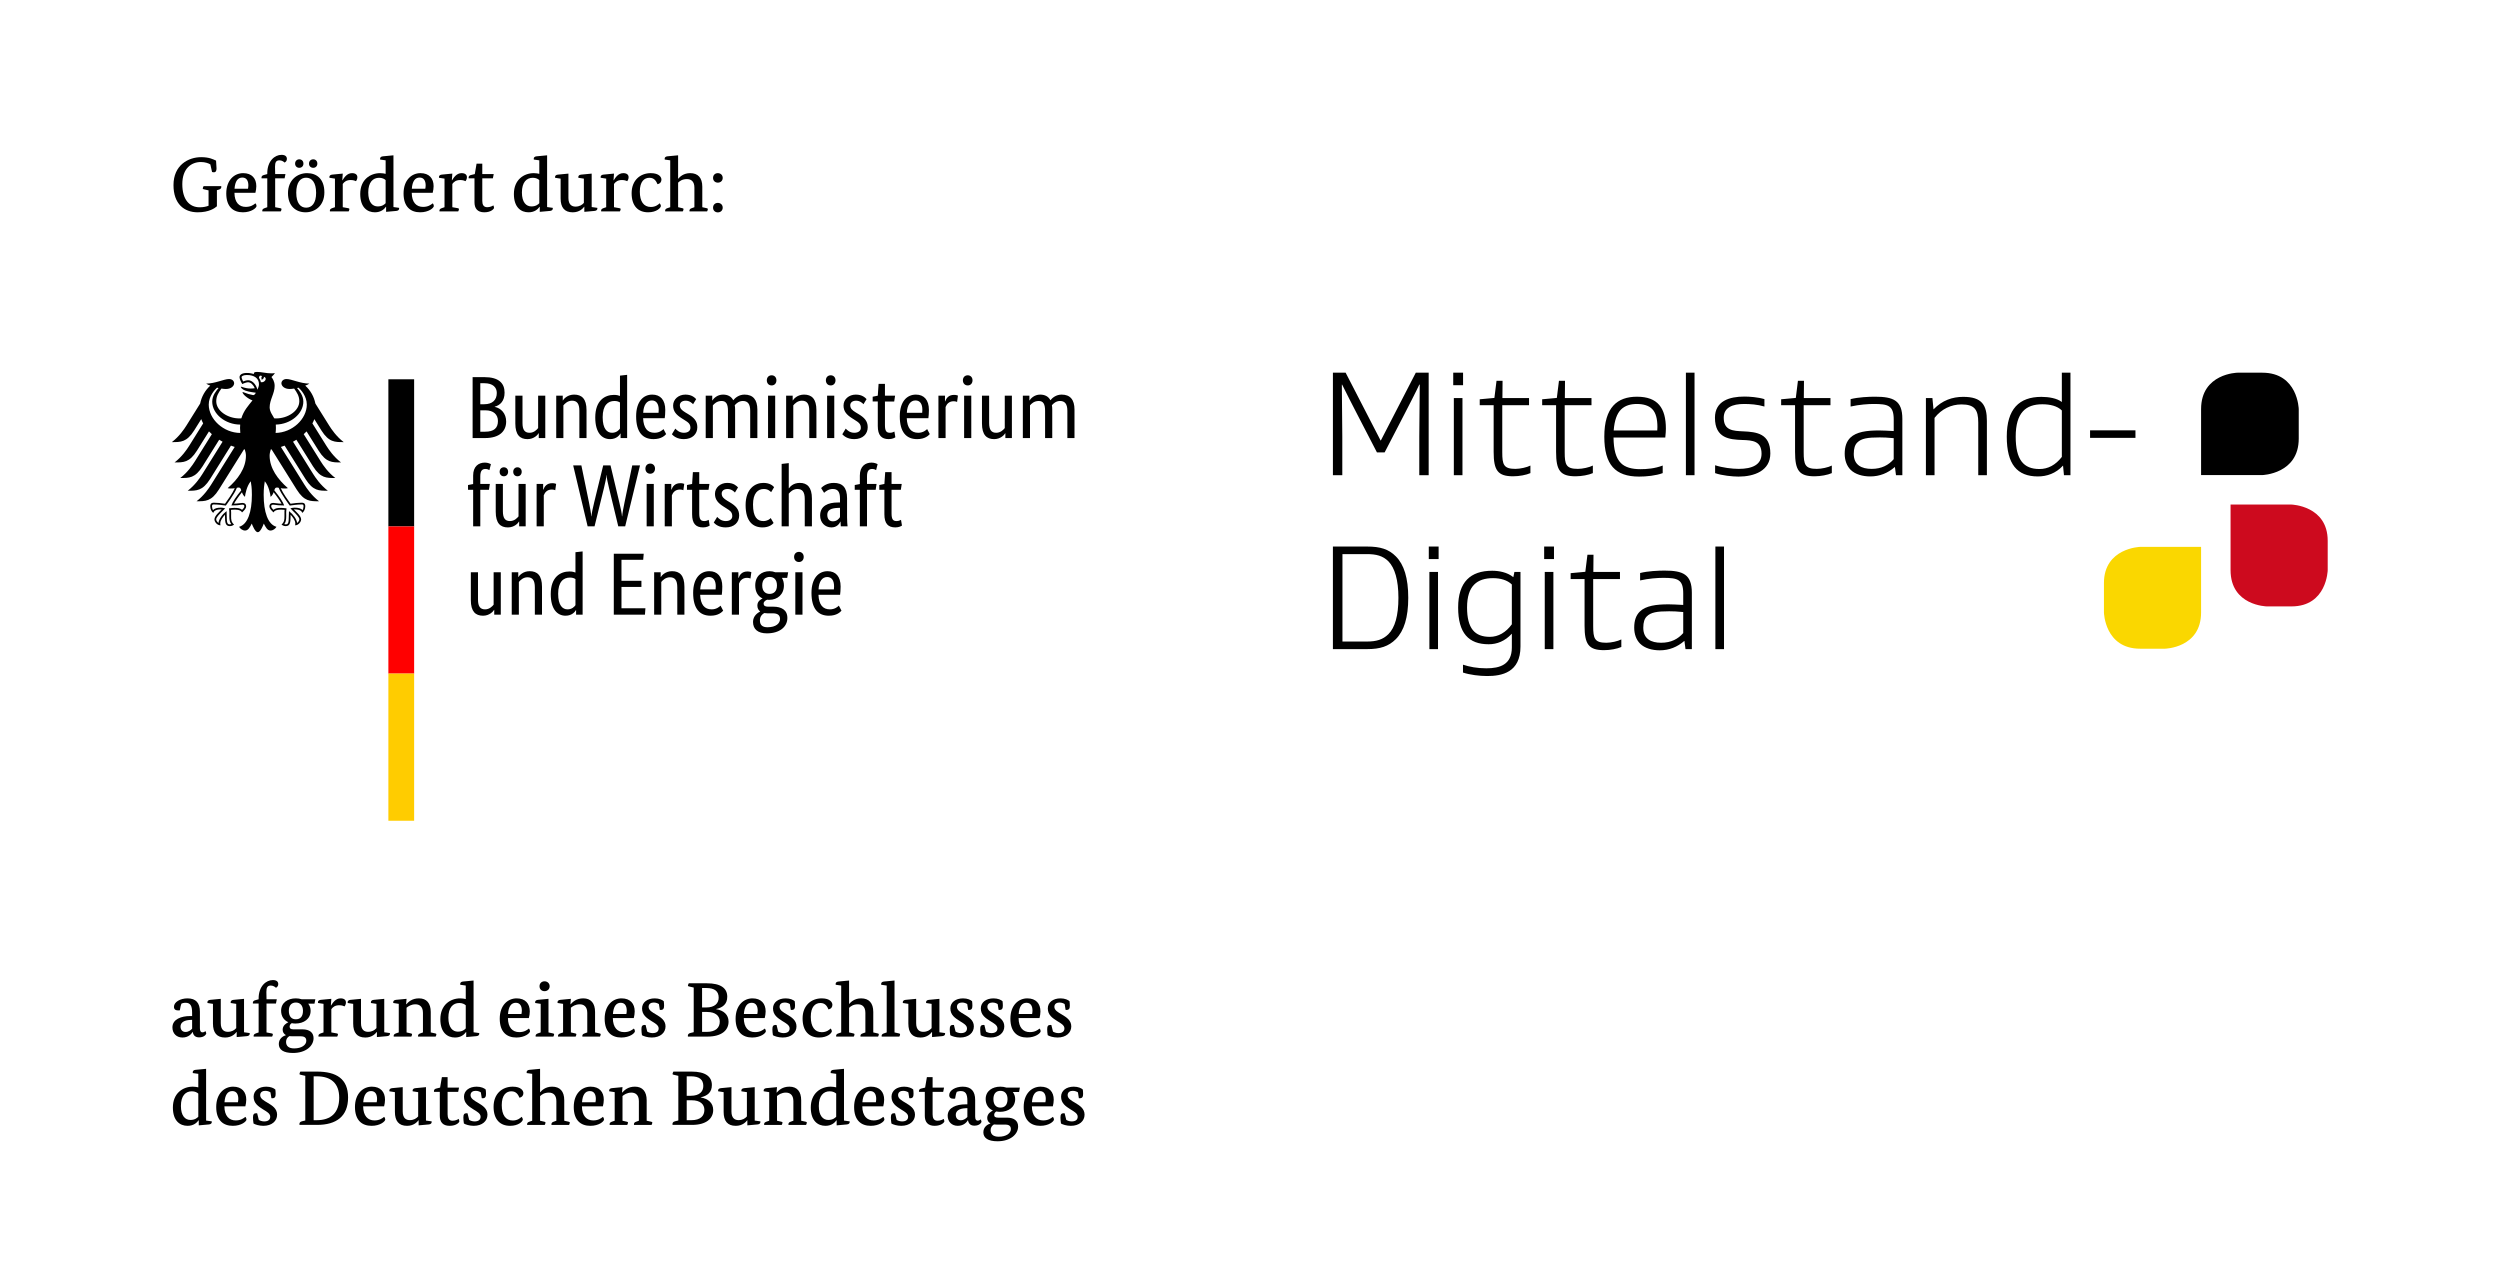<?xml version="1.0" encoding="UTF-8"?>
<svg xmlns="http://www.w3.org/2000/svg" version="1.1" viewBox="0 0 339.778 174.693">
  <rect x="0" y="0" width="339.778" height="174.693" fill="#333333" stroke="none"/>
  <!-- Generator: Adobe Illustrator 29.5.1, SVG Export Plug-In . SVG Version: 2.1.0 Build 141)  -->
  <defs>
    <style>
      .st0 {
        fill: #fc0;
      }

      .st1 {
        fill: #cd0a1e;
      }

      .st2 {
        fill: #fad700;
      }

      .st3 {
        fill-rule: evenodd;
      }

      .st4 {
        fill: #fff;
      }

      .st5 {
        fill: red;
      }
    </style>
  </defs>
  <g id="Hintergrund">
    <rect class="st4" x="0" width="170" height="175"/>
    <rect class="st4" width="339.778" height="174.693"/>
  </g>
  <g id="mSD_Logo">
    <g>
      <path d="M234.312,74.281h-1.172v13.941h1.172v-13.941ZM228.769,86.041c-.699.802-1.645,1.316-3.002,1.316s-2.426-.514-2.426-2.036c0-.761.165-1.234.473-1.542.555-.555,1.378-.699,3.043-.699.411,0,1.193.02,1.913.103v2.858ZM226.775,82.135c-1.666,0-3.085.185-3.907.987-.494.493-.761,1.172-.761,2.18,0,.904.288,1.665.802,2.179.617.616,1.624.905,2.673.905,1.275,0,2.385-.452,3.331-1.275h.02l.144,1.111h.863v-7.649c0-2.508-1.192-3.023-3.721-3.023-.822,0-2.261.062-3.31.329v1.007c1.193-.267,2.385-.349,3.146-.349,1.953,0,2.714.206,2.714,2.118v1.562c-.72-.041-1.584-.082-1.994-.082M220.357,86.905c-.473.247-1.398.452-2.036.452-1.603,0-1.789-.576-1.789-2.262v-6.394h3.64v-.967h-3.619l.021-2.343h-.823l-.287,2.323-1.995.185v.802h1.892v6.353c0,2.508.555,3.31,2.652,3.31.843,0,1.789-.185,2.344-.432v-1.028ZM211.204,74.281h-1.336v1.707h1.336v-1.707ZM211.122,77.734h-1.172v10.487h1.172v-10.487ZM205.476,84.849c-.802,1.109-1.851,1.706-2.982,1.706-2.056,0-3.104-1.131-3.104-3.989,0-2.96,1.377-3.988,3.536-3.988,1.008,0,1.953.267,2.55.863v5.408ZM206.647,77.734h-.822l-.144.7h-.02c-.802-.658-1.953-.863-2.858-.863-2.94,0-4.626,1.521-4.626,4.996s1.419,4.996,4.153,4.996c1.131,0,2.22-.432,3.125-1.419h.021v1.851c0,2.344-1.625,2.837-3.475,2.837-1.234,0-2.303-.206-3.166-.493v1.069c.925.309,2.241.473,3.29.473,1.974,0,4.523-.473,4.523-4.009v-10.137ZM195.524,74.281h-1.336v1.707h1.336v-1.707ZM195.442,77.734h-1.172v10.487h1.172v-10.487ZM191.397,81.251c0-2.693-.576-4.524-1.686-5.633-.967-.987-2.139-1.337-3.907-1.337h-4.647v13.941h4.647c1.768,0,2.92-.37,3.907-1.357,1.11-1.11,1.686-2.941,1.686-5.613M190.061,81.251c0,2.426-.473,4.051-1.357,4.934-.761.761-1.666,1.007-2.94,1.007h-3.31v-11.884h3.31c1.274,0,2.179.226,2.94.987.863.885,1.357,2.529,1.357,4.956"/>
      <path d="M290.232,58.483h-6.169v1.028h6.169v-1.028ZM280.37,63.294h.022l.123,1.295h.883v-13.94h-1.171v3.989c-.658-.514-1.789-.699-2.776-.699-3.022,0-4.708,1.645-4.708,5.407,0,3.742,1.398,5.408,4.236,5.408,1.213,0,2.426-.411,3.392-1.46M280.227,62.101c-.864,1.11-1.872,1.645-3.043,1.645-2.159,0-3.228-1.254-3.228-4.4,0-3.269,1.377-4.4,3.619-4.4,1.048,0,2.036.226,2.652.843v6.312ZM262.781,55.625l-.144-1.522h-.884v10.486h1.172v-7.793c.945-1.213,2.262-1.83,3.659-1.83,1.769,0,2.283.699,2.283,2.467v7.155h1.172v-7.382c0-2.138-.658-3.269-3.208-3.269-1.48,0-2.858.473-4.029,1.686h-.021ZM257.376,62.41c-.699.802-1.645,1.316-3.002,1.316s-2.426-.514-2.426-2.036c0-.761.164-1.234.473-1.542.555-.555,1.377-.699,3.043-.699.411,0,1.192.021,1.912.103v2.858ZM255.382,58.503c-1.665,0-3.084.185-3.906.987-.493.493-.761,1.172-.761,2.179,0,.905.288,1.665.802,2.179.617.617,1.625.905,2.673.905,1.275,0,2.385-.452,3.331-1.275h.021l.144,1.11h.864v-7.649c0-2.508-1.193-3.022-3.722-3.022-.822,0-2.261.062-3.31.329v1.007c1.193-.267,2.386-.349,3.146-.349,1.953,0,2.714.206,2.714,2.118v1.563c-.72-.041-1.583-.082-1.995-.082M248.965,63.274c-.473.247-1.398.452-2.035.452-1.604,0-1.789-.576-1.789-2.262v-6.394h3.639v-.967h-3.619l.02-2.344h-.822l-.288,2.324-1.994.185v.802h1.891v6.353c0,2.508.555,3.311,2.652,3.311.843,0,1.789-.186,2.344-.432v-1.028ZM236.31,63.726c-.883,0-2.22-.165-3.207-.493v1.069c.904.329,2.405.473,3.187.473,2.118,0,4.318-.781,4.318-3.146,0-2.714-1.871-2.919-3.66-3.002-1.439-.062-2.673-.124-2.673-1.851,0-1.398,1.192-1.871,2.775-1.871.781,0,1.81.062,2.755.349v-1.007c-.884-.267-2.036-.349-2.714-.349-2.035,0-4.009.596-4.009,2.878,0,2.817,2.036,2.961,3.68,3.022,1.46.041,2.652.144,2.652,1.872,0,1.48-1.233,2.056-3.105,2.056M230.306,50.649h-1.172v13.94h1.172v-13.94ZM222.465,54.905c.926,0,1.624.226,2.077.679.514.514.719,1.357.719,2.447,0,.103,0,.205-.02.473h-5.921c.103-1.357.432-2.282.987-2.838.555-.555,1.316-.761,2.159-.761M226.33,59.469c.062-.473.082-1.049.082-1.213,0-2.816-1.11-4.338-3.927-4.338-2.672,0-4.441,1.439-4.441,5.428,0,3.804,1.481,5.428,4.729,5.428.966,0,2.282-.123,3.207-.473v-1.028c-1.09.411-2.139.493-3.043.493-1.152,0-2.056-.247-2.632-.823-.699-.699-.987-1.829-1.007-3.475h7.032ZM216.486,63.274c-.473.247-1.398.452-2.036.452-1.604,0-1.789-.576-1.789-2.262v-6.394h3.64v-.967h-3.619l.021-2.344h-.823l-.288,2.324-1.994.185v.802h1.892v6.353c0,2.508.555,3.311,2.652,3.311.843,0,1.789-.186,2.344-.432v-1.028ZM208,63.274c-.473.247-1.398.452-2.036.452-1.603,0-1.789-.576-1.789-2.262v-6.394h3.639v-.967h-3.619l.021-2.344h-.822l-.288,2.324-1.994.185v.802h1.892v6.353c0,2.508.555,3.311,2.652,3.311.843,0,1.789-.186,2.344-.432v-1.028ZM198.847,50.649h-1.337v1.707h1.337v-1.707ZM198.765,54.103h-1.172v10.486h1.172v-10.486ZM192.898,64.589h1.275v-13.94h-1.748l-4.749,9.211h-.041l-4.75-9.211h-1.727v13.94h1.275v-5.243c0-1.213-.042-5.859-.062-7.073h.041c.268.576,1.727,3.413,2.015,3.968l2.714,5.243h1.048l2.714-5.243c.288-.555,1.748-3.392,1.994-3.968h.062c-.021,1.213-.062,5.86-.062,7.073v5.243Z"/>
      <path d="M312.425,59.615v-4.009s-.101-4.953-4.953-4.953h-3.367s-4.953.082-4.953,4.953v8.962h8.32s4.953-.141,4.953-4.953"/>
      <path class="st2" d="M285.949,79.252v3.988s.1,4.927,4.926,4.927h3.35s4.927-.083,4.927-4.927v-8.915h-8.277s-4.927.141-4.926,4.927"/>
      <path class="st1" d="M316.361,73.502v3.988s-.1,4.927-4.926,4.927h-3.35s-4.926-.082-4.926-4.927v-8.915h8.276s4.927.14,4.926,4.927"/>
    </g>
  </g>
  <g id="bmwe_förderlogo2025">
    <g>
      <g>
        <path d="M28.588,22.346c-.221-.147-.703-.325-1.281-.325-1.28,0-2.529.84-2.529,3.013,0,2.1.976,3.139,2.361,3.139.504,0,.903-.094,1.207-.21v-2.089l-.64-.147c-.105-.022-.148-.053-.148-.116,0-.095.074-.22.115-.315h2.395s.01.062.01.115c0,.168-.094.294-.356.367l-.241.064v2.193c-.284.252-1.061.819-2.604.819-1.848,0-3.297-1.145-3.297-3.695,0-2.729,2.026-3.8,3.769-3.8,1.113,0,1.669.314,2.016.472.032.315.064.966.064,1.05,0,.326-.095.535-.367.535-.084,0-.168-.021-.242-.041l-.23-1.029Z"/>
        <path d="M31.866,26.209c.01,1.302.629,1.91,1.532,1.91.672,0,1.05-.262,1.312-.482.104.084.157.263.157.357,0,.262-.693.86-1.858.86-1.291,0-2.257-.735-2.257-2.561s1.103-2.761,2.299-2.761c1.186,0,1.785.724,1.785,1.774,0,.272-.053.64-.126.902h-2.845ZM33.703,25.652c.021-.094.052-.272.052-.451,0-.577-.209-1.07-.818-1.07-.619,0-.986.493-1.061,1.521h1.827Z"/>
        <path d="M38.678,24.236h-1.28v3.927l.714.136c.105.021.146.053.146.137,0,.104-.073.263-.104.294h-2.499s-.01-.062-.01-.095c0-.189.126-.272.325-.347l.356-.125v-3.927h-.776s-.011-.064-.011-.095c0-.199.126-.305.326-.356l.461-.126v-.105c0-1.689,1.029-2.509,1.932-2.509.525,0,.735.231.735.557,0,.263-.157.409-.315.493-.094-.105-.367-.305-.692-.305-.451,0-.608.252-.608.871,0,.326.021.998.021.998h1.397l-.116.577Z"/>
        <path d="M44.086,26.147c0,1.815-1.271,2.708-2.552,2.708-1.311,0-2.394-.84-2.394-2.604,0-1.774,1.26-2.719,2.594-2.719,1.311,0,2.352.787,2.352,2.614ZM40.674,22.808c-.316,0-.567-.231-.567-.567,0-.356.252-.588.567-.588.325,0,.566.231.566.588,0,.336-.241.567-.566.567ZM40.264,26.188c0,1.407.567,2.037,1.344,2.037s1.355-.609,1.355-2.016-.577-2.058-1.355-2.058-1.344.619-1.344,2.036ZM42.575,22.808c-.336,0-.578-.231-.578-.567,0-.356.242-.588.578-.588.315,0,.556.231.556.588,0,.336-.241.567-.556.567Z"/>
        <path d="M46.522,24.498h.031c.221-.358.609-.966,1.291-.966.494,0,.725.23.725.556,0,.231-.104.431-.189.536-.084-.042-.347-.157-.704-.157-.577,0-.871.23-1.092.535v3.16l.756.136c.105.021.147.053.147.137,0,.104-.084.263-.104.294h-2.541s-.011-.062-.011-.095c0-.189.126-.272.325-.347l.368-.125v-3.885l-.745-.115s-.011-.064-.011-.106c0-.178.136-.305.388-.325l1.428-.137-.062.903Z"/>
        <path d="M53.473,28.141l.766.106s.011.041.011.084c0,.189-.137.314-.389.336l-1.386.125v-.682h-.031c-.23.325-.672.745-1.49.745-1.029,0-1.995-.661-1.995-2.488,0-1.952,1.364-2.834,2.708-2.834.305,0,.567.052.746.095v-1.838l-.746-.104s-.01-.073-.01-.116c0-.178.137-.304.389-.325l1.428-.136v7.033ZM52.412,24.477c-.158-.147-.441-.314-.882-.314-.851,0-1.481.608-1.481,1.994,0,1.354.588,1.9,1.291,1.9.609,0,.935-.283,1.071-.441v-3.139Z"/>
        <path d="M55.961,26.209c.011,1.302.631,1.91,1.533,1.91.672,0,1.05-.262,1.312-.482.105.084.157.263.157.357,0,.262-.692.86-1.858.86-1.291,0-2.257-.735-2.257-2.561s1.102-2.761,2.299-2.761c1.186,0,1.785.724,1.785,1.774,0,.272-.053.64-.126.902h-2.846ZM57.799,25.652c.021-.094.053-.272.053-.451,0-.577-.211-1.07-.819-1.07-.619,0-.987.493-1.061,1.521h1.827Z"/>
        <path d="M61.412,24.498h.031c.221-.358.609-.966,1.292-.966.493,0,.724.23.724.556,0,.231-.105.431-.188.536-.084-.042-.347-.157-.703-.157-.578,0-.872.23-1.092.535v3.16l.756.136c.104.021.146.053.146.137,0,.104-.084.263-.105.294h-2.54s-.011-.062-.011-.095c0-.189.126-.272.326-.347l.367-.125v-3.885l-.746-.115s-.01-.064-.01-.106c0-.178.137-.305.389-.325l1.428-.137-.063.903Z"/>
        <path d="M66.987,24.236h-1.439v3.065c0,.473.147.861.672.861.409,0,.745-.179.829-.252.053.084.095.241.095.346,0,.105-.368.599-1.323.599s-1.333-.557-1.333-1.364v-3.255h-.787s-.011-.064-.011-.095c0-.199.126-.314.325-.356l.515-.126.241-1.418h.777v1.418h1.554l-.115.577Z"/>
        <path d="M74.356,28.141l.767.106s.011.041.011.084c0,.189-.137.314-.389.336l-1.386.125v-.682h-.031c-.231.325-.672.745-1.491.745-1.028,0-1.994-.661-1.994-2.488,0-1.952,1.365-2.834,2.709-2.834.304,0,.566.052.745.095v-1.838l-.745-.104s-.011-.073-.011-.116c0-.178.136-.304.388-.325l1.428-.136v7.033ZM73.296,24.477c-.157-.147-.441-.314-.882-.314-.851,0-1.48.608-1.48,1.994,0,1.354.588,1.9,1.291,1.9.609,0,.935-.283,1.071-.441v-3.139Z"/>
        <path d="M80.414,28.141l.767.106s.011.041.011.084c0,.189-.137.314-.389.336l-1.386.125v-.692h-.021c-.168.221-.63.756-1.554.756-1.124,0-1.648-.661-1.648-1.9v-2.677l-.745-.115s-.011-.064-.011-.106c0-.178.137-.305.389-.325l1.428-.137v3.308c0,.955.504,1.176.966,1.176.535,0,.893-.231,1.134-.504v-3.297l-.745-.115s-.011-.064-.011-.106c0-.178.136-.305.388-.325l1.428-.137v4.546Z"/>
        <path d="M83.387,24.498h.031c.221-.358.609-.966,1.291-.966.494,0,.725.23.725.556,0,.231-.105.431-.189.536-.084-.042-.347-.157-.704-.157-.577,0-.871.23-1.092.535v3.16l.756.136c.105.021.148.053.148.137,0,.104-.084.263-.105.294h-2.541s-.011-.062-.011-.095c0-.189.126-.272.325-.347l.368-.125v-3.885l-.745-.115s-.011-.064-.011-.106c0-.178.136-.305.388-.325l1.428-.137-.062.903Z"/>
        <path d="M88.269,24.162c-.703,0-1.311.504-1.311,1.879,0,1.322.514,2.089,1.501,2.089.65,0,1.028-.336,1.196-.504.095.095.168.263.168.357,0,.263-.577.871-1.732.871-1.364,0-2.246-.86-2.246-2.593,0-1.774,1.187-2.729,2.603-2.729,1.154,0,1.449.566,1.449.871,0,.283-.137.546-.536.63-.157-.367-.398-.871-1.092-.871Z"/>
        <path d="M92.165,24.288h.02c.21-.252.714-.756,1.617-.756,1.05,0,1.648.619,1.648,1.848v2.782l.608.136c.105.021.147.053.147.137,0,.104-.084.263-.105.294h-2.383s-.011-.062-.011-.095c0-.189.126-.283.325-.347l.347-.125v-2.656c0-.893-.483-1.166-1.018-1.166-.65,0-.997.284-1.196.483v3.339l.588.136c.104.021.146.053.146.137,0,.104-.073.263-.105.294h-2.383s-.011-.062-.011-.095c0-.189.126-.283.325-.347l.367-.125v-6.373l-.745-.104s-.011-.073-.011-.116c0-.178.137-.304.389-.325l1.439-.136v3.181Z"/>
        <path d="M97.563,24.823c-.368,0-.651-.252-.651-.641,0-.398.283-.65.651-.65s.661.252.661.65c0,.389-.294.641-.661.641ZM97.563,28.865c-.368,0-.651-.252-.651-.641,0-.398.283-.65.651-.65s.661.252.661.65c0,.389-.294.641-.661.641Z"/>
      </g>
      <g>
        <path d="M27.17,139.762c0,.42.158.546.336.546.242,0,.368-.126.399-.179.053.073.126.221.126.315,0,.137-.274.547-.955.547-.483,0-.787-.211-.882-.735h-.021c-.115.199-.504.756-1.375.756-.798,0-1.364-.546-1.364-1.375,0-1.124,1.228-1.544,2.403-1.544h.273v-.472c0-.956-.252-1.333-.903-1.333-.241,0-.451.073-.535.105-.095.199-.179.567-.23.924,0,0-.158.011-.242.011-.356,0-.557-.168-.557-.494,0-.65.861-1.144,1.838-1.144,1.154,0,1.689.63,1.689,1.815v2.258ZM25.87,138.618c-.851.042-1.334.347-1.334.902,0,.441.252.735.683.735s.756-.283.893-.451v-1.197l-.241.011Z"/>
        <path d="M33.166,140.298l.766.105s.011.041.011.084c0,.189-.137.315-.389.336l-1.386.125v-.692h-.021c-.168.221-.63.756-1.554.756-1.123,0-1.649-.661-1.649-1.9v-2.677l-.745-.115s-.011-.064-.011-.105c0-.178.137-.305.389-.325l1.428-.137v3.308c0,.955.504,1.176.966,1.176.535,0,.892-.231,1.134-.504v-3.297l-.746-.115s-.01-.064-.01-.105c0-.178.137-.305.389-.325l1.428-.137v4.546Z"/>
        <path d="M37.502,136.392h-1.28v3.927l.714.136c.105.021.147.053.147.137,0,.105-.073.263-.104.294h-2.499s-.01-.062-.01-.095c0-.188.126-.272.325-.347l.356-.125v-3.927h-.776s-.011-.064-.011-.095c0-.199.126-.305.326-.356l.461-.126v-.105c0-1.69,1.029-2.509,1.932-2.509.525,0,.735.231.735.557,0,.263-.157.409-.315.493-.094-.105-.367-.305-.692-.305-.451,0-.608.252-.608.871,0,.326.021.998.021.998h1.396l-.116.577Z"/>
        <path d="M42.742,136.413h-.85c.2.263.326.578.326.956,0,1.112-.924,1.742-2.068,1.742-.179,0-.336-.02-.493-.052-.148.084-.294.231-.294.472,0,.252.168.368.524.368h1.218c.966,0,1.512.441,1.512,1.196,0,1.05-1.028,2.016-2.803,2.016-1.291,0-1.921-.451-1.921-1.218,0-.734.577-1.081.955-1.197v-.021c-.273-.147-.431-.399-.431-.735,0-.608.557-.892.756-.997v-.02c-.588-.263-.966-.798-.966-1.554,0-1.103.924-1.68,1.995-1.68.283,0,.557.042.818.126h1.838l-.116.598ZM39.718,140.843c-.147,0-.273-.011-.388-.021-.273.157-.452.42-.452.776,0,.546.336.893,1.103.893,1.019,0,1.648-.473,1.648-1.029,0-.431-.242-.619-.777-.619h-1.134ZM39.256,137.379c0,.829.42,1.154.945,1.154.566,0,.977-.325.977-1.154,0-.746-.41-1.124-.956-1.124s-.966.315-.966,1.124Z"/>
        <path d="M44.968,136.655h.031c.221-.357.609-.966,1.292-.966.493,0,.724.23.724.556,0,.232-.104.431-.189.536-.084-.042-.347-.157-.703-.157-.578,0-.872.23-1.092.535v3.16l.756.136c.105.021.146.053.146.137,0,.105-.084.263-.105.294h-2.54s-.011-.062-.011-.095c0-.188.126-.272.326-.347l.367-.125v-3.885l-.746-.115s-.01-.064-.01-.105c0-.178.137-.305.389-.325l1.428-.137-.064.903Z"/>
        <path d="M52.223,140.298l.767.105s.011.041.011.084c0,.189-.137.315-.389.336l-1.386.125v-.692h-.021c-.168.221-.63.756-1.554.756-1.124,0-1.648-.661-1.648-1.9v-2.677l-.745-.115s-.011-.064-.011-.105c0-.178.137-.305.389-.325l1.428-.137v3.308c0,.955.504,1.176.966,1.176.535,0,.893-.231,1.134-.504v-3.297l-.745-.115s-.011-.064-.011-.105c0-.178.136-.305.388-.325l1.428-.137v4.546Z"/>
        <path d="M58.544,140.319l.62.136c.104.021.146.053.146.137,0,.105-.084.263-.105.294h-2.383s-.01-.062-.01-.095c0-.188.125-.283.325-.347l.347-.125v-2.656c0-.893-.504-1.166-1.019-1.166-.599,0-.987.284-1.208.463v3.359l.599.136c.105.021.147.053.147.137,0,.105-.084.263-.105.294h-2.383s-.011-.062-.011-.095c0-.188.126-.272.325-.347l.368-.125v-3.885l-.745-.115s-.011-.064-.011-.105c0-.178.136-.305.388-.325l1.428-.137-.062.735h.031c.283-.305.756-.798,1.722-.798,1.029,0,1.596.661,1.596,1.848v2.782Z"/>
        <path d="M64.362,140.298l.766.105s.011.041.011.084c0,.189-.137.315-.389.336l-1.386.125v-.682h-.031c-.23.325-.672.745-1.49.745-1.029,0-1.995-.661-1.995-2.488,0-1.952,1.364-2.834,2.708-2.834.305,0,.567.052.746.095v-1.838l-.746-.105s-.01-.073-.01-.116c0-.178.137-.304.389-.325l1.428-.136v7.033ZM63.301,136.633c-.158-.147-.441-.314-.882-.314-.851,0-1.48.608-1.48,1.994,0,1.355.588,1.9,1.291,1.9.609,0,.935-.283,1.071-.441v-3.139Z"/>
        <path d="M69.034,138.366c.011,1.302.631,1.91,1.533,1.91.672,0,1.05-.262,1.312-.482.104.084.157.263.157.357,0,.262-.692.86-1.858.86-1.291,0-2.257-.735-2.257-2.561s1.103-2.761,2.299-2.761c1.187,0,1.785.724,1.785,1.774,0,.272-.053.64-.126.902h-2.846ZM70.871,137.809c.02-.094.053-.272.053-.451,0-.577-.211-1.07-.819-1.07-.619,0-.987.493-1.06,1.521h1.827Z"/>
        <path d="M74.545,140.319l.62.136c.104.021.146.053.146.137,0,.105-.084.263-.104.294h-2.404s-.011-.062-.011-.095c0-.188.126-.272.325-.347l.368-.125v-3.885l-.745-.115s-.011-.064-.011-.105c0-.178.136-.305.388-.325l1.428-.137v4.567ZM74.01,134.713c-.389,0-.682-.263-.682-.672,0-.399.293-.672.682-.672.378,0,.693.272.693.672,0,.409-.316.672-.693.672Z"/>
        <path d="M80.876,140.319l.62.136c.104.021.146.053.146.137,0,.105-.084.263-.105.294h-2.383s-.01-.062-.01-.095c0-.188.125-.283.325-.347l.347-.125v-2.656c0-.893-.504-1.166-1.019-1.166-.599,0-.987.284-1.208.463v3.359l.599.136c.105.021.147.053.147.137,0,.105-.084.263-.105.294h-2.383s-.011-.062-.011-.095c0-.188.126-.272.325-.347l.368-.125v-3.885l-.745-.115s-.011-.064-.011-.105c0-.178.136-.305.388-.325l1.428-.137-.062.735h.031c.283-.305.756-.798,1.722-.798,1.029,0,1.596.661,1.596,1.848v2.782Z"/>
        <path d="M83.293,138.366c.01,1.302.629,1.91,1.532,1.91.672,0,1.05-.262,1.313-.482.104.084.157.263.157.357,0,.262-.693.86-1.858.86-1.291,0-2.257-.735-2.257-2.561s1.103-2.761,2.299-2.761c1.187,0,1.785.724,1.785,1.774,0,.272-.053.64-.126.902h-2.845ZM85.13,137.809c.021-.094.052-.272.052-.451,0-.577-.209-1.07-.818-1.07-.619,0-.986.493-1.06,1.521h1.827Z"/>
        <path d="M89.55,136.465c-.116-.084-.378-.21-.693-.21-.347,0-.703.147-.703.588,0,.462.493.735.997,1.029.63.378,1.302.787,1.302,1.627,0,.86-.714,1.512-1.868,1.512-.588,0-1.113-.179-1.334-.315-.041-.262-.073-.535-.073-.808,0-.42.116-.588.431-.588.053,0,.137.011.137.011l.221.892c.105.073.409.21.713.21.515,0,.84-.199.84-.641,0-.451-.504-.703-.976-.997-.641-.409-1.281-.818-1.281-1.722,0-.818.714-1.364,1.722-1.364.609,0,1.039.21,1.229.388.021.147.042.368.042.578,0,.367-.073.608-.451.608-.053,0-.126-.011-.126-.011l-.126-.787Z"/>
        <path d="M97.33,137.137v.021c1.019.168,1.69.745,1.69,1.7,0,1.176-.966,2.026-2.855,2.026h-2.667s-.01-.062-.01-.115c0-.168.084-.315.356-.378l.44-.106v-6.067l-.64-.147c-.105-.021-.147-.052-.147-.115,0-.095.074-.221.115-.315h2.468c1.868,0,2.761.662,2.761,1.827,0,.997-.609,1.47-1.512,1.669ZM95.987,134.282h-.567v2.645h.556c1.197,0,1.701-.588,1.701-1.333,0-.861-.536-1.312-1.69-1.312ZM96.113,137.537h-.692v2.708h.629c1.228,0,1.774-.577,1.774-1.396,0-.776-.577-1.311-1.711-1.311Z"/>
        <path d="M101.09,138.366c.01,1.302.629,1.91,1.532,1.91.672,0,1.05-.262,1.312-.482.104.084.157.263.157.357,0,.262-.693.86-1.858.86-1.291,0-2.257-.735-2.257-2.561s1.102-2.761,2.299-2.761c1.186,0,1.785.724,1.785,1.774,0,.272-.053.64-.126.902h-2.845ZM102.927,137.809c.02-.094.052-.272.052-.451,0-.577-.209-1.07-.818-1.07-.619,0-.986.493-1.061,1.521h1.827Z"/>
        <path d="M107.348,136.465c-.115-.084-.378-.21-.693-.21-.346,0-.703.147-.703.588,0,.462.493.735.997,1.029.63.378,1.302.787,1.302,1.627,0,.86-.714,1.512-1.868,1.512-.588,0-1.113-.179-1.333-.315-.043-.262-.074-.535-.074-.808,0-.42.115-.588.431-.588.053,0,.137.011.137.011l.22.892c.105.073.41.21.715.21.514,0,.84-.199.84-.641,0-.451-.504-.703-.977-.997-.641-.409-1.281-.818-1.281-1.722,0-.818.714-1.364,1.722-1.364.609,0,1.04.21,1.228.388.02.147.042.368.042.578,0,.367-.073.608-.451.608-.053,0-.126-.011-.126-.011l-.126-.787Z"/>
        <path d="M111.505,136.319c-.703,0-1.311.504-1.311,1.879,0,1.322.514,2.089,1.501,2.089.65,0,1.028-.336,1.196-.504.095.095.168.263.168.357,0,.263-.577.871-1.732.871-1.364,0-2.246-.86-2.246-2.593,0-1.774,1.186-2.73,2.603-2.73,1.154,0,1.449.566,1.449.871,0,.283-.137.546-.536.63-.157-.367-.398-.871-1.092-.871Z"/>
        <path d="M115.402,136.445h.02c.21-.252.714-.756,1.617-.756,1.05,0,1.648.619,1.648,1.848v2.782l.608.136c.105.021.148.053.148.137,0,.105-.084.263-.106.294h-2.383s-.011-.062-.011-.095c0-.188.126-.283.325-.347l.347-.125v-2.656c0-.893-.483-1.166-1.018-1.166-.65,0-.997.284-1.196.483v3.339l.588.136c.104.021.146.053.146.137,0,.105-.073.263-.104.294h-2.383s-.011-.062-.011-.095c0-.188.126-.283.325-.347l.367-.125v-6.373l-.745-.105s-.011-.073-.011-.116c0-.178.137-.304.389-.325l1.439-.136v3.181Z"/>
        <path d="M121.575,140.319l.609.136c.104.021.146.053.146.137,0,.105-.073.263-.105.294h-2.392s-.011-.062-.011-.095c0-.188.126-.283.325-.347l.367-.125v-6.373l-.745-.105s-.011-.073-.011-.116c0-.178.137-.304.389-.325l1.428-.136v7.055Z"/>
        <path d="M127.674,140.298l.767.105s.011.041.011.084c0,.189-.137.315-.389.336l-1.386.125v-.692h-.02c-.168.221-.63.756-1.554.756-1.124,0-1.648-.661-1.648-1.9v-2.677l-.745-.115s-.011-.064-.011-.105c0-.178.137-.305.389-.325l1.428-.137v3.308c0,.955.504,1.176.966,1.176.535,0,.893-.231,1.134-.504v-3.297l-.745-.115s-.011-.064-.011-.105c0-.178.136-.305.388-.325l1.428-.137v4.546Z"/>
        <path d="M131.455,136.465c-.115-.084-.378-.21-.693-.21-.346,0-.703.147-.703.588,0,.462.493.735.997,1.029.63.378,1.302.787,1.302,1.627,0,.86-.714,1.512-1.868,1.512-.588,0-1.113-.179-1.333-.315-.043-.262-.074-.535-.074-.808,0-.42.115-.588.431-.588.053,0,.137.011.137.011l.22.892c.105.073.41.21.715.21.514,0,.84-.199.84-.641,0-.451-.504-.703-.977-.997-.641-.409-1.281-.818-1.281-1.722,0-.818.714-1.364,1.722-1.364.609,0,1.04.21,1.228.388.02.147.042.368.042.578,0,.367-.073.608-.451.608-.053,0-.126-.011-.126-.011l-.126-.787Z"/>
        <path d="M135.592,136.465c-.115-.084-.378-.21-.693-.21-.346,0-.703.147-.703.588,0,.462.493.735.997,1.029.63.378,1.302.787,1.302,1.627,0,.86-.714,1.512-1.868,1.512-.588,0-1.113-.179-1.333-.315-.043-.262-.074-.535-.074-.808,0-.42.115-.588.431-.588.053,0,.137.011.137.011l.22.892c.106.073.41.21.715.21.514,0,.84-.199.84-.641,0-.451-.504-.703-.977-.997-.641-.409-1.281-.818-1.281-1.722,0-.818.714-1.364,1.722-1.364.609,0,1.04.21,1.229.388.02.147.042.368.042.578,0,.367-.073.608-.451.608-.053,0-.126-.011-.126-.011l-.126-.787Z"/>
        <path d="M138.438,138.366c.01,1.302.629,1.91,1.532,1.91.672,0,1.05-.262,1.312-.482.104.084.157.263.157.357,0,.262-.693.86-1.858.86-1.291,0-2.257-.735-2.257-2.561s1.103-2.761,2.299-2.761c1.186,0,1.785.724,1.785,1.774,0,.272-.053.64-.126.902h-2.845ZM140.275,137.809c.02-.094.052-.272.052-.451,0-.577-.209-1.07-.818-1.07-.619,0-.986.493-1.06,1.521h1.827Z"/>
        <path d="M144.696,136.465c-.115-.084-.378-.21-.693-.21-.346,0-.703.147-.703.588,0,.462.493.735.997,1.029.63.378,1.302.787,1.302,1.627,0,.86-.714,1.512-1.868,1.512-.588,0-1.113-.179-1.333-.315-.043-.262-.074-.535-.074-.808,0-.42.115-.588.431-.588.053,0,.137.011.137.011l.22.892c.105.073.41.21.715.21.514,0,.84-.199.84-.641,0-.451-.504-.703-.977-.997-.641-.409-1.281-.818-1.281-1.722,0-.818.714-1.364,1.722-1.364.609,0,1.04.21,1.228.388.02.147.042.368.042.578,0,.367-.073.608-.451.608-.053,0-.126-.011-.126-.011l-.126-.787Z"/>
      </g>
      <g>
        <path d="M28.01,152.298l.767.106s.011.041.011.084c0,.189-.137.314-.389.336l-1.386.125v-.682h-.031c-.231.325-.672.745-1.491.745-1.028,0-1.994-.661-1.994-2.488,0-1.952,1.365-2.834,2.709-2.834.304,0,.566.052.745.095v-1.838l-.745-.105s-.011-.073-.011-.116c0-.178.136-.304.388-.325l1.428-.136v7.033ZM26.951,148.634c-.157-.146-.441-.314-.882-.314-.851,0-1.48.608-1.48,1.994,0,1.355.588,1.9,1.291,1.9.609,0,.935-.283,1.071-.441v-3.139Z"/>
        <path d="M30.5,150.367c.01,1.302.629,1.91,1.532,1.91.672,0,1.05-.262,1.312-.483.104.084.157.263.157.358,0,.262-.693.86-1.858.86-1.291,0-2.257-.735-2.257-2.561s1.103-2.761,2.299-2.761c1.186,0,1.785.724,1.785,1.774,0,.272-.053.64-.126.902h-2.845ZM32.337,149.81c.02-.094.052-.272.052-.451,0-.577-.209-1.07-.818-1.07-.619,0-.986.493-1.06,1.521h1.827Z"/>
        <path d="M36.757,148.466c-.116-.084-.378-.21-.693-.21-.347,0-.703.147-.703.588,0,.462.493.735.997,1.029.63.378,1.302.787,1.302,1.627,0,.86-.714,1.512-1.868,1.512-.588,0-1.113-.179-1.334-.315-.041-.262-.073-.535-.073-.808,0-.42.116-.588.431-.588.053,0,.137.011.137.011l.221.892c.105.073.409.21.713.21.515,0,.84-.199.84-.641,0-.451-.504-.703-.976-.997-.641-.409-1.281-.818-1.281-1.722,0-.818.714-1.364,1.722-1.364.609,0,1.039.21,1.229.388.021.147.042.368.042.578,0,.367-.073.608-.451.608-.053,0-.126-.011-.126-.011l-.126-.787Z"/>
        <path d="M43.079,152.886h-2.373s-.01-.062-.01-.115c0-.168.084-.315.356-.378l.44-.106v-6.067l-.64-.147c-.106-.021-.148-.052-.148-.115,0-.095.074-.221.115-.315h2.258c2.646,0,4.23.987,4.23,3.518,0,2.551-1.574,3.727-4.23,3.727ZM43.047,146.283h-.42v5.963h.42c1.941,0,3.055-1.018,3.055-3.055,0-1.963-1.123-2.908-3.055-2.908Z"/>
        <path d="M49.358,150.367c.01,1.302.629,1.91,1.532,1.91.672,0,1.05-.262,1.312-.483.104.084.157.263.157.358,0,.262-.693.86-1.858.86-1.291,0-2.257-.735-2.257-2.561s1.103-2.761,2.299-2.761c1.186,0,1.785.724,1.785,1.774,0,.272-.053.64-.126.902h-2.845ZM51.195,149.81c.02-.094.052-.272.052-.451,0-.577-.209-1.07-.818-1.07-.619,0-.986.493-1.061,1.521h1.827Z"/>
        <path d="M57.893,152.298l.767.106s.011.041.011.084c0,.189-.137.314-.389.336l-1.386.125v-.692h-.021c-.168.221-.63.756-1.554.756-1.124,0-1.648-.661-1.648-1.9v-2.677l-.745-.115s-.011-.063-.011-.105c0-.178.137-.305.389-.325l1.428-.137v3.308c0,.955.504,1.176.966,1.176.535,0,.893-.231,1.134-.504v-3.297l-.745-.115s-.011-.063-.011-.105c0-.178.136-.305.388-.325l1.428-.137v4.546Z"/>
        <path d="M62.272,148.393h-1.438v3.065c0,.473.147.861.672.861.409,0,.745-.179.829-.252.053.084.095.241.095.346,0,.105-.367.599-1.323.599s-1.333-.557-1.333-1.364v-3.255h-.787s-.011-.064-.011-.095c0-.199.126-.314.325-.356l.515-.126.241-1.418h.777v1.418h1.554l-.116.577Z"/>
        <path d="M65.349,148.466c-.116-.084-.378-.21-.693-.21-.347,0-.703.147-.703.588,0,.462.493.735.997,1.029.63.378,1.302.787,1.302,1.627,0,.86-.714,1.512-1.868,1.512-.588,0-1.113-.179-1.334-.315-.041-.262-.073-.535-.073-.808,0-.42.116-.588.431-.588.053,0,.137.011.137.011l.221.892c.104.073.409.21.713.21.515,0,.84-.199.84-.641,0-.451-.504-.703-.976-.997-.641-.409-1.281-.818-1.281-1.722,0-.818.714-1.364,1.722-1.364.609,0,1.039.21,1.228.388.022.147.042.368.042.578,0,.367-.073.608-.451.608-.053,0-.126-.011-.126-.011l-.126-.787Z"/>
        <path d="M69.506,148.32c-.703,0-1.312.504-1.312,1.879,0,1.322.515,2.089,1.502,2.089.65,0,1.028-.336,1.196-.504.095.095.168.263.168.357,0,.263-.577.871-1.731.871-1.365,0-2.247-.86-2.247-2.593,0-1.774,1.186-2.729,2.603-2.729,1.155,0,1.448.566,1.448.871,0,.283-.136.546-.535.63-.157-.367-.399-.871-1.092-.871Z"/>
        <path d="M73.402,148.446h.021c.21-.252.714-.756,1.617-.756,1.05,0,1.648.619,1.648,1.848v2.782l.608.136c.105.021.148.053.148.137,0,.105-.084.263-.105.294h-2.383s-.011-.062-.011-.095c0-.189.126-.283.325-.347l.347-.125v-2.656c0-.893-.483-1.166-1.019-1.166-.65,0-.997.284-1.196.483v3.339l.588.136c.105.021.147.053.147.137,0,.105-.073.263-.104.294h-2.383s-.011-.062-.011-.095c0-.189.126-.283.325-.347l.367-.125v-6.373l-.745-.105s-.011-.073-.011-.116c0-.178.137-.304.389-.325l1.438-.136v3.181Z"/>
        <path d="M79.092,150.367c.011,1.302.631,1.91,1.533,1.91.672,0,1.05-.262,1.312-.483.104.084.157.263.157.358,0,.262-.692.86-1.858.86-1.291,0-2.257-.735-2.257-2.561s1.103-2.761,2.299-2.761c1.187,0,1.785.724,1.785,1.774,0,.272-.053.64-.126.902h-2.846ZM80.93,149.81c.021-.094.053-.272.053-.451,0-.577-.211-1.07-.819-1.07-.619,0-.987.493-1.06,1.521h1.827Z"/>
        <path d="M87.891,152.32l.619.136c.106.021.147.053.147.137,0,.105-.084.263-.104.294h-2.384s-.011-.062-.011-.095c0-.189.127-.283.326-.347l.346-.125v-2.656c0-.893-.504-1.166-1.018-1.166-.599,0-.987.284-1.207.463v3.359l.598.136c.105.021.147.053.147.137,0,.105-.084.263-.105.294h-2.383s-.011-.062-.011-.095c0-.189.126-.272.326-.347l.367-.125v-3.885l-.746-.115s-.01-.063-.01-.105c0-.178.137-.305.389-.325l1.428-.137-.064.735h.031c.284-.305.756-.798,1.722-.798,1.029,0,1.596.661,1.596,1.848v2.782Z"/>
        <path d="M95.241,149.138v.021c1.018.168,1.69.745,1.69,1.7,0,1.176-.966,2.026-2.856,2.026h-2.667s-.01-.062-.01-.115c0-.168.084-.315.356-.378l.44-.106v-6.067l-.64-.147c-.106-.021-.147-.052-.147-.115,0-.095.074-.221.115-.315h2.468c1.868,0,2.761.662,2.761,1.827,0,.997-.609,1.47-1.512,1.669ZM93.897,146.283h-.566v2.645h.556c1.197,0,1.701-.588,1.701-1.333,0-.861-.536-1.312-1.69-1.312ZM94.023,149.538h-.692v2.708h.629c1.229,0,1.774-.577,1.774-1.396,0-.776-.577-1.311-1.711-1.311Z"/>
        <path d="M102.571,152.298l.766.106s.011.041.011.084c0,.189-.137.314-.389.336l-1.386.125v-.692h-.02c-.168.221-.63.756-1.554.756-1.123,0-1.648-.661-1.648-1.9v-2.677l-.745-.115s-.011-.063-.011-.105c0-.178.137-.305.389-.325l1.428-.137v3.308c0,.955.504,1.176.966,1.176.535,0,.892-.231,1.134-.504v-3.297l-.746-.115s-.01-.063-.01-.105c0-.178.137-.305.389-.325l1.428-.137v4.546Z"/>
        <path d="M108.89,152.32l.62.136c.104.021.146.053.146.137,0,.105-.084.263-.105.294h-2.383s-.01-.062-.01-.095c0-.189.125-.283.325-.347l.347-.125v-2.656c0-.893-.504-1.166-1.018-1.166-.599,0-.987.284-1.208.463v3.359l.599.136c.105.021.147.053.147.137,0,.105-.084.263-.105.294h-2.383s-.011-.062-.011-.095c0-.189.126-.272.325-.347l.368-.125v-3.885l-.745-.115s-.011-.063-.011-.105c0-.178.136-.305.388-.325l1.428-.137-.062.735h.031c.283-.305.756-.798,1.722-.798,1.029,0,1.596.661,1.596,1.848v2.782Z"/>
        <path d="M114.707,152.298l.767.106s.011.041.011.084c0,.189-.137.314-.389.336l-1.386.125v-.682h-.031c-.231.325-.672.745-1.491.745-1.028,0-1.994-.661-1.994-2.488,0-1.952,1.365-2.834,2.709-2.834.304,0,.566.052.745.095v-1.838l-.745-.105s-.011-.073-.011-.116c0-.178.136-.304.388-.325l1.428-.136v7.033ZM113.648,148.634c-.157-.146-.441-.314-.882-.314-.851,0-1.48.608-1.48,1.994,0,1.355.588,1.9,1.291,1.9.609,0,.935-.283,1.071-.441v-3.139Z"/>
        <path d="M117.198,150.367c.01,1.302.629,1.91,1.532,1.91.672,0,1.05-.262,1.312-.483.104.084.157.263.157.358,0,.262-.693.86-1.858.86-1.291,0-2.257-.735-2.257-2.561s1.103-2.761,2.299-2.761c1.187,0,1.785.724,1.785,1.774,0,.272-.053.64-.126.902h-2.845ZM119.035,149.81c.02-.094.052-.272.052-.451,0-.577-.209-1.07-.818-1.07-.619,0-.986.493-1.06,1.521h1.827Z"/>
        <path d="M123.454,148.466c-.116-.084-.378-.21-.693-.21-.347,0-.703.147-.703.588,0,.462.493.735.997,1.029.63.378,1.302.787,1.302,1.627,0,.86-.714,1.512-1.868,1.512-.588,0-1.113-.179-1.334-.315-.041-.262-.073-.535-.073-.808,0-.42.116-.588.431-.588.053,0,.137.011.137.011l.221.892c.104.073.409.21.713.21.515,0,.84-.199.84-.641,0-.451-.504-.703-.976-.997-.641-.409-1.281-.818-1.281-1.722,0-.818.714-1.364,1.722-1.364.609,0,1.039.21,1.229.388.021.147.042.368.042.578,0,.367-.073.608-.451.608-.053,0-.126-.011-.126-.011l-.126-.787Z"/>
        <path d="M128.19,148.393h-1.438v3.065c0,.473.146.861.672.861.409,0,.745-.179.829-.252.053.084.095.241.095.346,0,.105-.368.599-1.323.599s-1.333-.557-1.333-1.364v-3.255h-.787s-.011-.064-.011-.095c0-.199.126-.314.325-.356l.515-.126.241-1.418h.777v1.418h1.554l-.115.577Z"/>
        <path d="M132.536,151.763c0,.42.158.546.336.546.242,0,.368-.126.399-.179.053.073.126.221.126.314,0,.137-.273.547-.955.547-.483,0-.787-.211-.882-.735h-.021c-.115.199-.504.756-1.375.756-.798,0-1.364-.546-1.364-1.375,0-1.124,1.228-1.544,2.403-1.544h.273v-.472c0-.956-.252-1.333-.903-1.333-.241,0-.451.073-.535.105-.095.199-.179.567-.23.924,0,0-.158.011-.242.011-.356,0-.557-.168-.557-.494,0-.65.861-1.144,1.838-1.144,1.154,0,1.689.63,1.689,1.815v2.258ZM131.235,150.619c-.851.042-1.334.347-1.334.902,0,.441.252.735.683.735s.756-.283.893-.451v-1.197l-.241.011Z"/>
        <path d="M138.5,148.414h-.85c.199.263.325.578.325.956,0,1.112-.924,1.742-2.068,1.742-.179,0-.336-.02-.493-.052-.147.084-.294.23-.294.472,0,.252.168.368.524.368h1.218c.966,0,1.512.44,1.512,1.196,0,1.05-1.028,2.016-2.803,2.016-1.291,0-1.921-.451-1.921-1.218,0-.734.577-1.081.955-1.197v-.021c-.273-.147-.431-.399-.431-.735,0-.608.557-.892.756-.997v-.021c-.588-.263-.966-.798-.966-1.554,0-1.102.924-1.68,1.995-1.68.283,0,.556.042.818.126h1.837l-.115.598ZM135.477,152.844c-.146,0-.272-.011-.389-.02-.272.157-.451.42-.451.776,0,.546.336.893,1.103.893,1.018,0,1.648-.473,1.648-1.029,0-.431-.241-.619-.777-.619h-1.134ZM135.015,149.38c0,.829.42,1.154.945,1.154.566,0,.976-.325.976-1.154,0-.746-.409-1.124-.955-1.124s-.966.315-.966,1.124Z"/>
        <path d="M140.245,150.367c.01,1.302.629,1.91,1.532,1.91.672,0,1.05-.262,1.312-.483.105.084.157.263.157.358,0,.262-.693.86-1.858.86-1.291,0-2.257-.735-2.257-2.561s1.103-2.761,2.299-2.761c1.186,0,1.785.724,1.785,1.774,0,.272-.053.64-.126.902h-2.845ZM142.081,149.81c.02-.094.052-.272.052-.451,0-.577-.209-1.07-.818-1.07-.619,0-.986.493-1.061,1.521h1.827Z"/>
        <path d="M146.501,148.466c-.116-.084-.378-.21-.693-.21-.347,0-.703.147-.703.588,0,.462.493.735.997,1.029.63.378,1.302.787,1.302,1.627,0,.86-.714,1.512-1.868,1.512-.588,0-1.113-.179-1.334-.315-.041-.262-.073-.535-.073-.808,0-.42.116-.588.431-.588.053,0,.137.011.137.011l.221.892c.104.073.409.21.713.21.515,0,.84-.199.84-.641,0-.451-.504-.703-.976-.997-.641-.409-1.281-.818-1.281-1.722,0-.818.714-1.364,1.722-1.364.609,0,1.039.21,1.228.388.021.147.042.368.042.578,0,.367-.073.608-.451.608-.053,0-.126-.011-.126-.011l-.126-.787Z"/>
      </g>
      <path class="st3" d="M37.457,58.842c.027-.223.043-.453.043-.687,0-.129,0-.282-.016-.45,1.997-.031,3.743-1.464,3.743-3.117,0-.84-.547-1.472-.856-1.851.067-.016.137-.032.207-.047.293.254,1.121,1.152,1.121,2.293,0,1.98-1.98,3.82-4.242,3.859M35.449,51.944c-.035-.219-.121-.418-.25-.59.008-.203.09-.399.418-.238-.175.179-.043.5-.043.5,0,0,.364-.168.285-.407.536.129.153.844-.41.735M34.988,52.963c-.074-.297-.222-.601-.418-.832-.175-.207-.464-.453-.859-.453-.18,0-.477.082-.668.164-.07-.129-.211-.441-.211-.582,0-.144.246-.293.715-.293,1.031,0,1.648.465,1.648,1.246,0,.278-.109.528-.207.75M37.637,66.26c.121,0,.179.02.25.047.297.809,1.441,2.332,1.488,2.398l.012.012.015-.004c.282-.043.997-.152,1.598-.152h.016c.062,0,.136,0,.183.047.039.039.059.105.059.203,0,.148-.063.406-.141.515-.207-.23-.551-.332-1.093-.332-.165,0-.36.047-.465.075l-.043.011-.047.012.312.317c.489.484.907.902.907,1.183,0,.168-.164.387-.313.484-.035-.511-.551-1.195-1.055-1.578l-.043-.035-.007.184c-.004.121-.016.305-.016.5,0,.972-.102,1.121-.438,1.121-.05,0-.128-.016-.179-.035.191-.235.265-.543.265-1.086l-.003-.254-.004-.199c0-.227.023-.391.043-.524l.007-.074-.05-.008c-.161-.019-.453-.062-.676-.062-.481,0-.809.047-1.043.265-.156-.125-.317-.339-.317-.476,0-.203.125-.223.293-.223.082,0,.161.016.27.027.207.032.52.079,1.16.079h.039l-.012-.039c-.164-.465-.609-1.141-1.324-2.012.063-.235.125-.387.352-.387M31.465,68.659l-.016.039h.039c.641,0,.954-.047,1.161-.079.109-.011.187-.027.269-.027.164,0,.293.02.293.223,0,.137-.16.351-.316.476-.235-.218-.563-.265-1.043-.265-.223,0-.52.043-.676.062l-.024.004-.027.004.008.074c.019.133.043.297.043.524l-.004.199-.004.254c0,.543.074.851.266,1.086-.047.019-.129.035-.18.035-.34,0-.438-.149-.438-1.121,0-.195-.007-.379-.015-.5l-.012-.184-.039.035c-.504.383-1.019,1.067-1.051,1.578-.152-.097-.316-.316-.316-.484,0-.281.422-.699.906-1.183l.277-.282.04-.035-.094-.023c-.106-.028-.297-.075-.465-.075-.543,0-.883.102-1.094.332-.078-.109-.14-.367-.14-.515,0-.098.019-.164.058-.203.047-.047.121-.047.188-.047h.011c.602,0,1.321.109,1.598.152l.02.004.007-.012c.051-.066,1.196-1.589,1.493-2.398.066-.027.125-.047.246-.047.226,0,.289.152.351.387-.715.871-1.16,1.547-1.32,2.012M28.371,54.983c0-1.141.828-2.039,1.121-2.293.071.015.141.031.211.047-.312.379-.859,1.011-.859,1.851,0,1.668,1.781,3.117,3.801,3.117-.012.145-.02.293-.02.45,0,.246.012.472.035.687-2.281-.012-4.289-1.863-4.289-3.859M43.676,58.494c1.023,1.622,1.824,1.594,3.035,1.594-1-.765-1.66-1.75-1.977-2.254l-1.871-2.992c-.183-.922-.66-1.785-1.375-2.43.239-.089.442-.187.559-.277-1.219,0-2.43-.621-3.098-.621-.425,0-.703.258-.703.594.028.379.418.761,1.133.761.164,0,.371-.019.598-.058.39.539.703,1.027.703,1.726,0,1.313-1.567,2.332-3.149,2.332-.089,0-.175-.003-.261-.011-.145-.324-.621-.867-.621-1.489,0-1.043.679-1.89.679-2.921,0-.641-.312-1.039-.433-1.204.195-.179.406-.402.457-.554-.114.051-.246.054-.442.054-.758,0-1.379-.195-1.98-.195-.344,0-.434.106-.434.207,0,.035.004.074.016.094-.129-.051-.25-.082-.395-.109-.175-.036-.367-.051-.57-.051-.734,0-.992.304-.992.57,0,.223.176.625.375.938.285-.145.625-.243.781-.243.391,0,.734.371.918.809-.262.031-.313.043-.574.043-.715,0-1.199-.254-1.297-.254-.012,0-.031.004-.031.02,0,.101.203.363.601.507.524.196,1.313.274,1.442.297,0,.024-.133.27-.282.317-.031.011-.054.011-.093.004-.547-.11-.7-.153-1.395-.418-.023-.008-.035.004-.035.027,0,.273.711.883,1.351,1.113-.535.684-1.199,1.379-1.511,2.438-.09.008-.176.011-.266.011-1.582,0-3.148-1.019-3.148-2.332,0-.699.312-1.187.703-1.726.226.039.433.058.598.058.714,0,1.105-.382,1.132-.761,0-.336-.273-.594-.703-.594-.668,0-1.875.621-3.097.621.121.09.32.188.558.277-.715.645-1.191,1.508-1.375,2.43l-1.867,2.992c-.316.504-.981,1.489-1.981,2.254,1.207,0,2.012.028,3.036-1.594l.957-1.531c.074.199.16.391.261.582l-1.906,3.051c-.316.508-.976,1.48-1.98,2.254,1.211,0,2.011.027,3.035-1.594l1.64-2.625c.125.129.254.258.391.379l-2.316,3.707c-.321.508-.973,1.481-1.981,2.25,1.211,0,2.012.031,3.035-1.59l2.258-3.613c.149.094.301.184.461.27l-2.758,4.414c-.316.504-.972,1.472-1.98,2.25,1.211,0,2.012.027,3.039-1.59l2.836-4.543c.168.062.34.125.512.179l-3.207,5.133c-.313.5-.985,1.489-1.977,2.25,1.207,0,2.012.028,3.031-1.59l3.418-5.468c.035.004.07.007.106.015.093.297.156.575.156.848,0,1.719-1.125,3.238-2.481,4.41.086.035.239.051.375.051.282,0,.461-.016.59-.039-.316.715-.988,1.637-1.328,2.109-.445-.078-1.09-.14-1.512-.14-.441,0-.492.257-.492.488,0,.402.188.723.406.898.082-.203.247-.476,1.063-.476.016,0,.047,0,.082.004-.238.265-.984.867-.984,1.355,0,.32.351.805.82.805-.027-.106-.027-.199-.027-.274,0-.39.351-.851.644-1.175-.008.097-.004.086-.004.199,0,.929.086,1.359.676,1.359.289,0,.488-.16.559-.207-.383-.355-.403-.633-.403-1.152,0-.137,0-.27.004-.453,0-.121-.004-.278-.019-.395.211-.027.297-.027.457-.027,0,0,.84-.067,1.043.371.226-.211.558-.504.558-.828,0-.215-.101-.461-.535-.461-.164,0-.68.101-1.109.101.117-.257.633-1.011,1.078-1.558.066.211.172.441.406.629.035-.352.238-1.465.789-2.117.067.441.152.89.152,1.843,0,2.313-.558,4.024-1.738,4.348.153.269.481.508.817.508.429,0,.668-.489.906-.949.125.339.469,1.175.816,1.175s.692-.836.817-1.175c.238.46.476.949.906.949.34,0,.664-.239.816-.508-1.179-.324-1.738-2.035-1.738-4.348,0-.953.086-1.402.152-1.843.551.652.758,1.765.789,2.117.235-.188.34-.418.407-.629.445.547.961,1.301,1.078,1.558-.43,0-.946-.101-1.11-.101-.433,0-.535.246-.535.461,0,.324.332.617.559.828.203-.438,1.043-.371,1.043-.371.164,0,.25,0,.461.027-.02.117-.024.274-.02.395v.453c0,.519-.019.797-.402,1.152.07.047.269.207.558.207.59,0,.676-.43.676-1.359,0-.113.004-.102-.004-.199.293.324.645.785.645,1.175,0,.075.004.168-.027.274.468,0,.82-.485.82-.805,0-.488-.746-1.09-.984-1.355.039-.004.066-.004.082-.004.816,0,.98.273,1.062.476.219-.175.406-.496.406-.898,0-.231-.05-.488-.492-.488-.422,0-1.066.062-1.512.14-.339-.472-1.011-1.394-1.328-2.109.129.023.309.039.59.039.141,0,.289-.016.375-.051-1.351-1.172-2.48-2.691-2.48-4.41,0-.273.062-.551.156-.848.035-.008.07-.011.105-.015l3.418,5.468c1.024,1.618,1.825,1.59,3.035,1.59-.996-.761-1.667-1.75-1.98-2.25l-3.207-5.133c.176-.054.344-.117.512-.179l2.84,4.543c1.023,1.617,1.824,1.59,3.035,1.59-1.008-.778-1.66-1.746-1.981-2.25l-2.754-4.414c.157-.086.309-.176.457-.27l2.258,3.613c1.024,1.621,1.824,1.59,3.035,1.59-1.008-.769-1.66-1.742-1.98-2.25l-2.317-3.707c.137-.121.266-.25.387-.379l1.645,2.625c1.023,1.621,1.824,1.594,3.035,1.594-1.004-.774-1.66-1.746-1.981-2.254l-1.906-3.051c.102-.191.192-.383.262-.582l.957,1.531ZM43.676,58.494"/>
      <g>
        <rect x="52.785" y="51.549" width="3.5" height="20"/>
        <rect class="st5" x="52.785" y="71.549" width="3.5" height="20"/>
        <rect class="st0" x="52.785" y="91.549" width="3.5" height="20"/>
      </g>
      <g>
        <path class="st3" d="M68.578,53.369c0-1.285-.781-2.113-2.75-2.113h-1.594v8.281h1.692c1.98,0,2.867-.949,2.867-2.246,0-1.101-.707-1.824-1.559-1.992v-.023c.719-.192,1.344-.754,1.344-1.907h0ZM67.52,53.405c0,.949-.586,1.535-1.704,1.535h-.539v-2.856h.551c1.164,0,1.692.567,1.692,1.321h0ZM67.676,57.221c0,.949-.527,1.453-1.75,1.453h-.649v-2.906h.707c1.082,0,1.692.566,1.692,1.453h0ZM73.195,58.889h.028v.648h.886v-5.761h-.972v4.406c-.192.238-.574.637-1.164.637-.649,0-.961-.387-.961-1.332v-3.711h-.973v3.781c0,1.559.637,2.125,1.656,2.125.879,0,1.395-.59,1.5-.793h0ZM77.746,54.459c.672,0,.996.399.996,1.371v3.707h.973v-3.781c0-1.558-.649-2.125-1.684-2.125-.898,0-1.414.59-1.523.793h-.024v-.648h-.886v5.761h.972v-4.441c.192-.238.586-.637,1.176-.637h0ZM83.18,58.819c-.672,0-1.27-.532-1.27-2.114,0-1.632.707-2.207,1.606-2.207.347,0,.578.094.746.204v3.55c-.133.192-.469.567-1.082.567h0ZM84.32,58.924h.024v.613h.89v-8.593l-.972.109v2.762c-.18-.074-.446-.145-.817-.145-1.222,0-2.543.742-2.543,3.071,0,2.101.922,2.941,2.016,2.941.91,0,1.293-.578,1.402-.758h0ZM88.594,54.424c.609,0,.933.469.933,1.262,0,.18-.011.336-.023.418h-2.086c.047-1.078.492-1.68,1.176-1.68h0ZM90.535,58.998l-.359-.683c-.133.129-.527.504-1.211.504-.973,0-1.5-.637-1.559-1.981h2.938c.039-.277.074-.625.074-1.117,0-1.379-.672-2.09-1.766-2.09-1.199,0-2.195.914-2.195,2.953,0,2.172.91,3.098,2.363,3.098,1.094,0,1.563-.516,1.715-.684h0ZM94.617,54.244c-.191-.191-.578-.613-1.465-.613-.933,0-1.668.637-1.668,1.488,0,.793.434,1.262,1.153,1.719l.359.227c.555.347.84.539.84,1.094,0,.371-.312.66-.887.66-.625,0-.984-.375-1.164-.567l-.469.77c.227.238.696.66,1.622.66,1.175,0,1.836-.707,1.836-1.621,0-.852-.481-1.32-1.262-1.789l-.36-.215c-.515-.313-.753-.551-.753-.984,0-.336.273-.614.789-.614.543,0,.878.336,1.007.481l.422-.696ZM98.074,54.498c.598,0,.864.395.864,1.332v3.707h.972v-3.863c0-.219-.011-.422-.051-.601.219-.25.579-.575,1.106-.575.648,0,.996.395.996,1.332v3.707h.973v-3.863c0-1.371-.602-2.043-1.754-2.043-.742,0-1.27.445-1.524.77-.261-.516-.742-.77-1.39-.77-.793,0-1.285.531-1.442.793h-.023v-.648h-.887v5.761h.973v-4.441c.168-.203.539-.598,1.187-.598h0ZM104.875,52.385c.387,0,.649-.289.649-.695,0-.399-.262-.684-.649-.684-.394,0-.656.285-.656.684,0,.406.262.695.656.695h0ZM105.356,53.776h-.969v5.761h.969v-5.761ZM108.992,54.459c.672,0,.996.399.996,1.371v3.707h.973v-3.781c0-1.558-.648-2.125-1.68-2.125-.902,0-1.418.59-1.523.793h-.024v-.648h-.89v5.761h.972v-4.441c.192-.238.59-.637,1.176-.637h0ZM112.906,52.385c.383,0,.649-.289.649-.695,0-.399-.266-.684-.649-.684-.398,0-.66.285-.66.684,0,.406.262.695.66.695h0ZM113.387,53.776h-.973v5.761h.973v-5.761ZM117.777,54.244c-.191-.191-.578-.613-1.464-.613-.938,0-1.668.637-1.668,1.488,0,.793.433,1.262,1.152,1.719l.359.227c.551.347.84.539.84,1.094,0,.371-.312.66-.887.66-.625,0-.984-.375-1.164-.567l-.468.77c.226.238.695.66,1.621.66,1.176,0,1.836-.707,1.836-1.621,0-.852-.481-1.32-1.262-1.789l-.359-.215c-.516-.313-.754-.551-.754-.984,0-.336.273-.614.789-.614.543,0,.879.336,1.008.481l.421-.696ZM121.688,59.428l-.129-.777c-.098.058-.313.168-.602.168-.492,0-.683-.243-.683-1.059v-3.191h1.257l.121-.793h-1.378v-1.606h-.864l-.109,1.606-.695.144v.649h.695v3.324c0,1.273.504,1.789,1.488,1.789.516,0,.817-.191.899-.254h0ZM124.426,54.424c.609,0,.933.469.933,1.262,0,.18-.011.336-.023.418h-2.086c.047-1.078.492-1.68,1.176-1.68h0ZM126.367,58.998l-.359-.683c-.133.129-.527.504-1.211.504-.973,0-1.5-.637-1.559-1.981h2.938c.035-.277.074-.625.074-1.117,0-1.379-.672-2.09-1.766-2.09-1.199,0-2.195.914-2.195,2.953,0,2.172.91,3.098,2.363,3.098,1.094,0,1.559-.516,1.715-.684h0ZM130.195,53.764c-.093-.035-.25-.094-.527-.094-.73,0-1.043.43-1.211.887h-.023v-.781h-.891v5.761h.973v-4.222c.144-.387.468-.781,1.082-.781.261,0,.429.07.48.093l.117-.863ZM131.527,52.385c.387,0,.649-.289.649-.695,0-.399-.262-.684-.649-.684-.394,0-.66.285-.66.684,0,.406.266.695.66.695h0ZM132.008,53.776h-.973v5.761h.973v-5.761ZM136.617,58.889h.024v.648h.886v-5.761h-.968v4.406c-.196.238-.578.637-1.164.637-.649,0-.961-.387-.961-1.332v-3.711h-.973v3.781c0,1.559.637,2.125,1.656,2.125.875,0,1.391-.59,1.5-.793h0ZM141.176,54.498c.601,0,.863.395.863,1.332v3.707h.973v-3.863c0-.219-.012-.422-.047-.601.215-.25.574-.575,1.105-.575.645,0,.996.395.996,1.332v3.707h.969v-3.863c0-1.371-.597-2.043-1.75-2.043-.746,0-1.273.445-1.523.77-.266-.516-.746-.77-1.395-.77-.789,0-1.281.531-1.437.793h-.024v-.648h-.89v5.761h.972v-4.441c.168-.203.539-.598,1.188-.598h0ZM141.176,54.498"/>
        <path class="st3" d="M66.453,66.569l.121-.793h-1.297v-1.032c0-.753.25-1.007.707-1.007.254,0,.434.097.528.156l.207-.805c-.098-.058-.41-.215-.817-.215-.851,0-1.597.504-1.597,1.762v1.152l-.696.133v.649h.696v4.968h.972v-4.968h1.176ZM70.906,64.119c0-.371-.254-.609-.578-.609s-.574.238-.574.609c0,.375.25.614.574.614s.578-.239.578-.614h0ZM69.059,64.119c0-.371-.254-.609-.578-.609s-.575.238-.575.609c0,.375.25.614.575.614s.578-.239.578-.614h0ZM70.531,70.889h.028v.648h.886v-5.761h-.972v4.406c-.192.238-.574.637-1.164.637-.649,0-.961-.387-.961-1.332v-3.711h-.973v3.781c0,1.559.637,2.125,1.656,2.125.879,0,1.395-.59,1.5-.793h0ZM75.586,65.764c-.098-.035-.254-.094-.527-.094-.735,0-1.047.43-1.215.887h-.024v-.781h-.886v5.761h.972v-4.222c.145-.387.465-.781,1.078-.781.266,0,.434.07.481.093l.121-.863ZM85.93,63.256l-1.043,4.992c-.156.758-.313,1.563-.324,1.922h-.028c-.011-.359-.179-1.117-.359-1.875l-1.199-5.039h-.996l-1.223,5.016c-.18.746-.359,1.539-.371,1.898h-.028c-.011-.359-.156-1.117-.308-1.875l-1.035-5.039h-1.114l1.965,8.281h.938l1.285-5.234c.168-.707.324-1.367.324-1.727h.024c.011.36.168,1.043.336,1.754l1.257,5.207h.938l2.015-8.281h-1.054ZM88.375,64.385c.387,0,.649-.289.649-.695,0-.399-.262-.684-.649-.684-.394,0-.656.285-.656.684,0,.406.262.695.656.695h0ZM88.856,65.776h-.969v5.761h.969v-5.761ZM92.996,65.764c-.094-.035-.25-.094-.527-.094-.731,0-1.043.43-1.211.887h-.024v-.781h-.89v5.761h.972v-4.222c.145-.387.469-.781,1.083-.781.261,0,.429.07.476.093l.121-.863ZM96.453,71.428l-.133-.777c-.093.058-.312.168-.597.168-.492,0-.688-.243-.688-1.059v-3.191h1.262l.121-.793h-1.383v-1.606h-.863l-.106,1.606-.699.144v.649h.699v3.324c0,1.273.504,1.789,1.489,1.789.515,0,.812-.191.898-.254h0ZM100.305,66.244c-.192-.191-.574-.613-1.465-.613-.934,0-1.668.637-1.668,1.488,0,.793.434,1.262,1.152,1.719l.36.227c.554.347.84.539.84,1.094,0,.371-.313.66-.887.66-.625,0-.985-.375-1.164-.567l-.469.77c.23.238.695.66,1.621.66,1.176,0,1.836-.707,1.836-1.621,0-.852-.48-1.32-1.262-1.789l-.359-.215c-.516-.313-.754-.551-.754-.984,0-.336.273-.614.789-.614.543,0,.879.336,1.012.481l.418-.696ZM105.211,66.209c-.18-.203-.586-.578-1.461-.578-1.141,0-2.414.805-2.414,3.016,0,2.254,1.02,3.035,2.305,3.035.898,0,1.343-.422,1.5-.602l-.395-.671c-.121.132-.422.41-1.008.41-.828,0-1.394-.555-1.394-2.246,0-1.524.648-2.114,1.476-2.114.579,0,.875.325.985.434l.406-.684ZM108.379,66.459c.676,0,.996.399.996,1.371v3.707h.973v-3.781c0-1.523-.637-2.125-1.645-2.125-.922,0-1.355.555-1.472.735h-.028v-3.422l-.969.109v8.484h.969v-4.441c.196-.238.59-.637,1.176-.637h0ZM114.164,68.295h-.301c-1.304,0-2.398.446-2.398,1.778,0,.937.66,1.609,1.535,1.609.734,0,1.082-.492,1.211-.781h.027c.012.289.024.468.036.636h.921c-.023-.156-.07-.707-.07-1.199v-2.629c0-1.453-.625-2.078-1.801-2.078-.922,0-1.476.445-1.726.699l.406.649c.219-.195.602-.52,1.176-.52.625,0,.984.313.984,1.285v.551ZM114.164,69.018v1.269c-.121.18-.394.567-.961.567-.476,0-.765-.301-.765-.891,0-.633.492-.898,1.414-.933l.312-.012ZM119.012,66.569l.121-.793h-1.297v-1.032c0-.753.254-1.007.707-1.007.254,0,.434.097.531.156l.203-.805c-.097-.058-.41-.215-.816-.215-.852,0-1.598.504-1.598,1.762v1.152l-.695.133v.649h.695v4.968h.973v-4.968h1.176ZM122.59,71.428l-.133-.777c-.098.058-.312.168-.601.168-.493,0-.684-.243-.684-1.059v-3.191h1.262l.121-.793h-1.383v-1.606h-.863l-.11,1.606-.695.144v.649h.695v3.324c0,1.273.504,1.789,1.489,1.789.515,0,.816-.191.902-.254h0ZM122.59,71.428"/>
        <path class="st3" d="M67.149,82.889h.023v.648h.891v-5.761h-.973v4.406c-.191.238-.578.637-1.164.637-.649,0-.961-.387-.961-1.332v-3.711h-.973v3.781c0,1.559.637,2.125,1.657,2.125.875,0,1.39-.59,1.5-.793h0ZM71.695,78.459c.672,0,.997.399.997,1.371v3.707h.972v-3.781c0-1.558-.648-2.125-1.68-2.125-.898,0-1.414.59-1.523.793h-.023v-.648h-.887v5.761h.969v-4.441c.195-.238.589-.637,1.175-.637h0ZM77.133,82.819c-.672,0-1.274-.532-1.274-2.114,0-1.632.711-2.207,1.61-2.207.347,0,.574.094.742.204v3.55c-.129.192-.465.567-1.078.567h0ZM78.274,82.924h.023v.613h.887v-8.593l-.973.109v2.762c-.18-.074-.441-.145-.812-.145-1.227,0-2.547.742-2.547,3.071,0,2.101.925,2.941,2.015,2.941.914,0,1.297-.578,1.407-.758h0ZM87.488,75.256h-4.066v8.281h4.234l.063-.863h-3.254v-2.906h2.711v-.828h-2.711v-2.856h2.953l.07-.828ZM91.055,78.459c.672,0,.996.399.996,1.371v3.707h.969v-3.781c0-1.558-.649-2.125-1.68-2.125-.898,0-1.414.59-1.524.793h-.023v-.648h-.887v5.761h.969v-4.441c.195-.238.59-.637,1.18-.637h0ZM96.344,78.424c.613,0,.937.469.937,1.262,0,.18-.011.336-.023.418h-2.09c.051-1.078.492-1.68,1.176-1.68h0ZM98.289,82.998l-.359-.683c-.133.129-.528.504-1.211.504-.973,0-1.5-.637-1.563-1.981h2.942c.035-.277.07-.625.07-1.117,0-1.379-.672-2.09-1.762-2.09-1.203,0-2.199.914-2.199,2.953,0,2.172.914,3.098,2.367,3.098,1.09,0,1.559-.516,1.715-.684h0ZM102.117,77.764c-.097-.035-.254-.094-.527-.094-.734,0-1.047.43-1.215.887h-.023v-.781h-.887v5.761h.973v-4.222c.144-.387.468-.781,1.078-.781.265,0,.433.07.48.093l.121-.863ZM105.598,79.565c0,.828-.457,1.152-1.008,1.152-.527,0-.996-.324-.996-1.152s.469-1.153,1.019-1.153c.528,0,.985.325.985,1.153h0ZM107.012,83.983c0-1.094-.817-1.528-1.906-1.528h-.735c-.418,0-.586-.168-.586-.406,0-.301.278-.457.469-.539.094.012.191.012.301.012,1.125,0,1.988-.735,1.988-1.957,0-.383-.094-.742-.273-1.031h.718l.133-.758h-1.754c-.238-.094-.492-.145-.765-.145-1.082,0-1.957.637-1.957,1.934,0,.914.394,1.488.984,1.765v.024c-.145.07-.695.312-.695.933,0,.364.132.625.371.805v.024c-.266.144-.961.554-.961,1.406,0,.996.66,1.558,1.887,1.558,1.703,0,2.781-.863,2.781-2.097h0ZM104.301,85.252c-.684,0-1.02-.312-1.02-.922,0-.578.313-.851.586-1.007.133.023.289.035.446.035h.73c.59,0,.973.215.973.765,0,.59-.539,1.129-1.715,1.129h0ZM108.586,76.385c.383,0,.648-.289.648-.695,0-.399-.265-.684-.648-.684-.398,0-.66.285-.66.684,0,.406.262.695.66.695h0ZM109.066,77.776h-.972v5.761h.972v-5.761ZM112.426,78.424c.609,0,.933.469.933,1.262,0,.18-.011.336-.023.418h-2.086c.047-1.078.492-1.68,1.176-1.68h0ZM114.367,82.998l-.359-.683c-.133.129-.527.504-1.211.504-.973,0-1.5-.637-1.559-1.981h2.938c.035-.277.074-.625.074-1.117,0-1.379-.672-2.09-1.766-2.09-1.199,0-2.195.914-2.195,2.953,0,2.172.91,3.098,2.363,3.098,1.094,0,1.559-.516,1.715-.684h0ZM114.367,82.998"/>
      </g>
    </g>
  </g>
</svg>